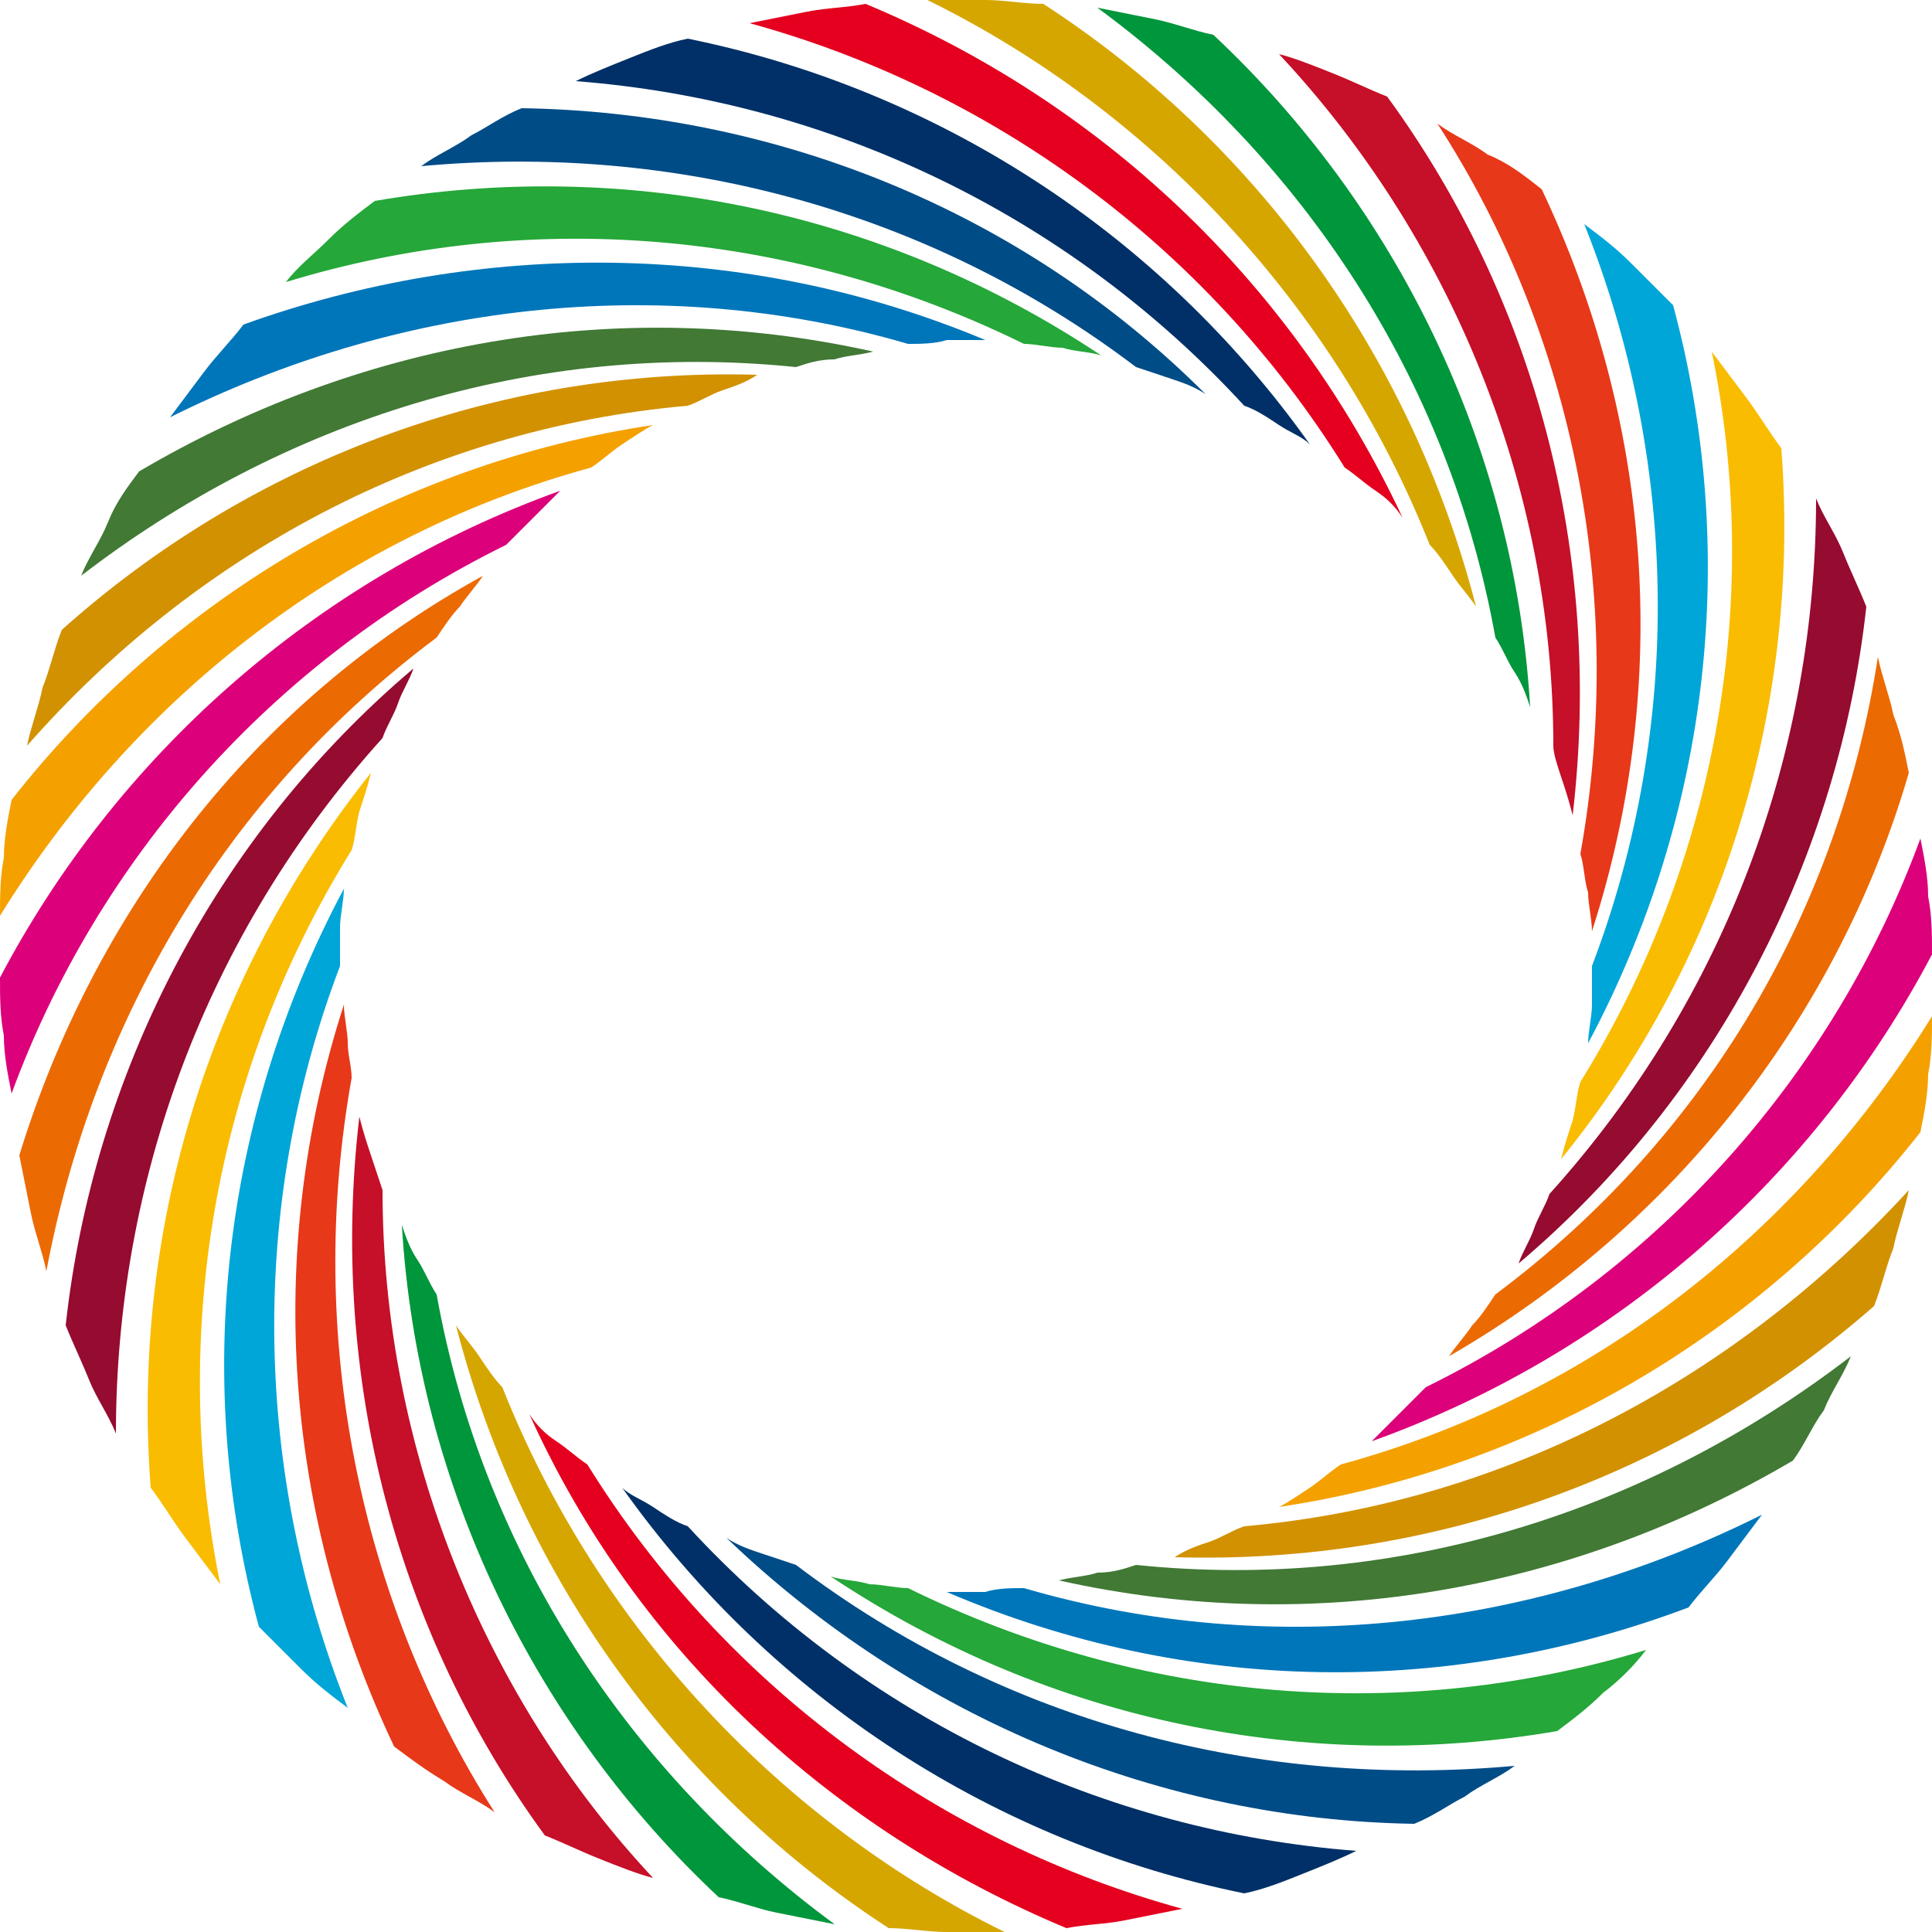 <?xml version="1.0" encoding="utf-8"?>
<!-- Generator: Adobe Illustrator 25.4.1, SVG Export Plug-In . SVG Version: 6.00 Build 0)  -->
<svg version="1.1" xmlns="http://www.w3.org/2000/svg" xmlns:xlink="http://www.w3.org/1999/xlink" x="0px" y="0px" viewBox="0 0 50 50" xml:space="preserve">
<style type="text/css">
	.st0{fill:#00963B;}
	.st1{fill:#D6A600;}
	.st2{fill:#E73819;}
	.st3{fill:#C60F28;}
	.st4{fill:#25A739;}
	.st5{fill:#E4001E;}
	.st6{fill:#004C87;}
	.st7{fill:#0076BA;}
	.st8{fill:#003067;}
	.st9{fill:#D29100;}
	.st10{fill:#F4A100;}
	.st11{fill:#DC007A;}
	.st12{fill:#417935;}
	.st13{fill:#F9BC00;}
	.st14{fill:#00A6D8;}
	.st15{fill:#EC6A02;}
	.st16{fill:#960B30;}
</style>
<g>
	<path class="st0" d="M38.7,16.5c0.2,0.3,0.3,0.6,0.5,0.9c0.2,0.3,0.3,0.6,0.4,0.9c-0.4-6.8-3.5-13-8.2-17.4c-0.5-0.1-1-0.3-1.5-0.4
		c-0.5-0.1-1-0.2-1.5-0.3C33.7,4.1,37.5,9.8,38.7,16.5z"/>
	<path class="st1" d="M37,14.1c0.2,0.2,0.4,0.5,0.6,0.8c0.2,0.3,0.4,0.5,0.6,0.8C36.5,9.1,32.4,3.6,27,0.1c-0.5,0-1-0.1-1.5-0.1
		c-0.1,0-0.3,0-0.4,0c-0.4,0-0.7,0-1.1,0C29.7,2.8,34.5,7.8,37,14.1z"/>
	<path class="st2" d="M40.9,22.1c0.1,0.3,0.1,0.7,0.2,1c0,0.3,0.1,0.7,0.1,1c2.1-6.5,1.5-13.3-1.3-19.2C39.4,4.5,39,4.2,38.5,4
		c-0.4-0.3-0.9-0.5-1.3-0.8C40.7,8.6,42.1,15.4,40.9,22.1z"/>
	<path class="st3" d="M40.4,20.1c0.1,0.3,0.2,0.6,0.3,1c0.8-6.8-1-13.4-4.8-18.6c-0.5-0.2-0.9-0.4-1.4-0.6c-0.5-0.2-1-0.4-1.4-0.5
		c4.4,4.7,7.1,11.1,7.1,17.9C40.2,19.5,40.3,19.8,40.4,20.1z"/>
	<path class="st4" d="M26.5,8.9c0.3,0,0.7,0.1,1,0.1c0.3,0.1,0.7,0.1,1,0.2c-5.7-3.8-12.4-5.1-18.8-4c-0.4,0.3-0.8,0.6-1.2,1
		C8.1,6.6,7.7,6.9,7.4,7.3C13.6,5.4,20.4,5.9,26.5,8.9z"/>
	<path class="st5" d="M34.8,12.1c0.3,0.2,0.5,0.4,0.8,0.6c0.3,0.2,0.5,0.4,0.7,0.7C33.4,7.2,28.4,2.6,22.4,0.1
		c-0.5,0.1-1,0.1-1.5,0.2c-0.5,0.1-1,0.2-1.5,0.3C25.6,2.3,31.2,6.3,34.8,12.1z"/>
	<path class="st6" d="M29.4,9.5c0.3,0.1,0.6,0.2,0.9,0.3c0.3,0.1,0.6,0.2,0.9,0.4C26.4,5.4,20,2.9,13.5,2.8
		c-0.5,0.2-0.9,0.5-1.3,0.7c-0.4,0.3-0.9,0.5-1.3,0.8C17.4,3.7,24,5.4,29.4,9.5z"/>
	<path class="st7" d="M23.5,8.9c0.3,0,0.7,0,1-0.1c0.2,0,0.3,0,0.5,0c0.2,0,0.4,0,0.5,0C19.3,6.2,12.4,6.2,6.3,8.4
		C6,8.8,5.6,9.2,5.3,9.6C5,10,4.7,10.4,4.4,10.8C10.2,7.9,17,7,23.5,8.9z"/>
	<path class="st8" d="M32.2,10.5c0.3,0.1,0.6,0.3,0.9,0.5c0.3,0.2,0.6,0.3,0.8,0.5C30,6,24.2,2.3,17.8,1c-0.5,0.1-1,0.3-1.5,0.5
		c-0.5,0.2-1,0.4-1.4,0.6C21.4,2.6,27.6,5.5,32.2,10.5z"/>
	<path class="st9" d="M32.2,39.5c-0.3,0.1-0.6,0.3-0.9,0.4c-0.3,0.1-0.6,0.2-0.9,0.4c6.8,0.2,13.2-2.2,18.1-6.5
		c0.2-0.5,0.3-1,0.5-1.5c0.1-0.5,0.3-1,0.4-1.5C45,35.6,39,38.9,32.2,39.5z"/>
	<path class="st10" d="M34.7,37.9c-0.3,0.2-0.5,0.4-0.8,0.6c-0.3,0.2-0.6,0.4-0.8,0.5c6.7-1,12.6-4.6,16.6-9.7
		c0.1-0.5,0.2-1,0.2-1.5c0.1-0.5,0.1-1,0.1-1.5C46.6,31.8,41.3,36.1,34.7,37.9z"/>
	<path class="st11" d="M36.9,35.9c-0.2,0.2-0.5,0.5-0.7,0.7c-0.2,0.2-0.5,0.5-0.7,0.7C41.9,35,47,30.4,50,24.7c0-0.5,0-1-0.1-1.5
		c0-0.5-0.1-1-0.2-1.5C47.5,27.7,43,32.9,36.9,35.9z"/>
	<path class="st12" d="M29.4,40.5c-0.3,0.1-0.6,0.2-1,0.2c-0.3,0.1-0.6,0.1-1,0.2c6.7,1.5,13.4,0.2,19-3.1c0.3-0.4,0.5-0.9,0.8-1.3
		c0.2-0.5,0.5-0.9,0.7-1.4C42.7,39.1,36.2,41.2,29.4,40.5z"/>
	<path class="st13" d="M40.9,28c-0.1,0.3-0.1,0.6-0.2,1c-0.1,0.3-0.2,0.6-0.3,1c4.3-5.3,6.2-11.9,5.7-18.4c-0.3-0.4-0.6-0.9-0.9-1.3
		c-0.3-0.4-0.6-0.8-0.9-1.2C45.6,15.4,44.5,22.2,40.9,28z"/>
	<path class="st14" d="M41.2,25c0,0.3,0,0.7,0,1c0,0.3-0.1,0.7-0.1,1c3.2-6,3.9-12.8,2.2-19.1c-0.4-0.4-0.7-0.7-1.1-1.1
		c-0.4-0.4-0.8-0.7-1.2-1C43.4,11.8,43.6,18.7,41.2,25z"/>
	<path class="st15" d="M38.7,33.5c-0.2,0.3-0.4,0.6-0.6,0.8c-0.2,0.3-0.4,0.5-0.6,0.8c5.9-3.4,10.1-8.9,11.9-15.1
		c-0.1-0.5-0.2-1-0.4-1.5c-0.1-0.5-0.3-1-0.4-1.5C47.6,23.5,44.2,29.4,38.7,33.5z"/>
	<path class="st16" d="M40.1,30.9c-0.1,0.3-0.3,0.6-0.4,0.9c-0.1,0.3-0.3,0.6-0.4,0.9c5.2-4.4,8.3-10.6,9-17
		c-0.2-0.5-0.4-0.9-0.6-1.4c-0.2-0.5-0.5-0.9-0.7-1.4C47,19.4,44.7,25.8,40.1,30.9z"/>
	<path class="st1" d="M13,35.9c-0.2-0.2-0.4-0.5-0.6-0.8c-0.2-0.3-0.4-0.5-0.6-0.8c1.7,6.6,5.8,12.1,11.2,15.6c0.5,0,1,0.1,1.5,0.1
		c0.1,0,0.3,0,0.4,0c0.4,0,0.7,0,1.1,0C20.3,47.2,15.5,42.2,13,35.9z"/>
	<path class="st3" d="M9.6,29.9c-0.1-0.3-0.2-0.6-0.3-1c-0.8,6.8,1,13.4,4.8,18.6c0.5,0.2,0.9,0.4,1.4,0.6c0.5,0.2,1,0.4,1.4,0.5
		C12.6,44,9.9,37.6,9.9,30.8C9.8,30.5,9.7,30.2,9.6,29.9z"/>
	<path class="st5" d="M15.2,37.9c-0.3-0.2-0.5-0.4-0.8-0.6c-0.3-0.2-0.5-0.4-0.7-0.7c2.8,6.2,7.9,10.8,13.9,13.3
		c0.5-0.1,1-0.1,1.5-0.2c0.5-0.1,1-0.2,1.5-0.3C24.4,47.7,18.8,43.7,15.2,37.9z"/>
	<path class="st4" d="M23.5,41.1c-0.3,0-0.7-0.1-1-0.1c-0.3-0.1-0.7-0.1-1-0.2c5.7,3.8,12.4,5.1,18.8,4c0.4-0.3,0.8-0.6,1.2-1
		c0.4-0.3,0.8-0.7,1.1-1.1C36.4,44.6,29.6,44.1,23.5,41.1z"/>
	<path class="st2" d="M9.1,27.9C9.1,27.6,9,27.3,9,27c0-0.3-0.1-0.7-0.1-1c-2.1,6.5-1.5,13.3,1.3,19.2c0.4,0.3,0.8,0.6,1.3,0.9
		c0.4,0.3,0.9,0.5,1.3,0.8C9.3,41.4,7.9,34.6,9.1,27.9z"/>
	<path class="st7" d="M26.5,41.1c-0.3,0-0.7,0-1,0.1c-0.2,0-0.3,0-0.5,0c-0.2,0-0.4,0-0.5,0c6.3,2.7,13.1,2.7,19.2,0.4
		c0.3-0.4,0.7-0.8,1-1.2c0.3-0.4,0.6-0.8,0.9-1.2C39.8,42.1,33,43,26.5,41.1z"/>
	<path class="st8" d="M17.8,39.5c-0.3-0.1-0.6-0.3-0.9-0.5c-0.3-0.2-0.6-0.3-0.8-0.5C20,44,25.8,47.7,32.2,49c0.5-0.1,1-0.3,1.5-0.5
		c0.5-0.2,1-0.4,1.4-0.6C28.6,47.4,22.4,44.5,17.8,39.5z"/>
	<path class="st6" d="M20.6,40.5c-0.3-0.1-0.6-0.2-0.9-0.3c-0.3-0.1-0.6-0.2-0.9-0.4c4.9,4.7,11.3,7.3,17.8,7.4
		c0.5-0.2,0.9-0.5,1.3-0.7c0.4-0.3,0.9-0.5,1.3-0.8C32.6,46.3,26,44.6,20.6,40.5z"/>
	<path class="st0" d="M11.3,33.5c-0.2-0.3-0.3-0.6-0.5-0.9c-0.2-0.3-0.3-0.6-0.4-0.9c0.4,6.8,3.5,13,8.2,17.4c0.5,0.1,1,0.3,1.5,0.4
		c0.5,0.1,1,0.2,1.5,0.3C16.3,45.9,12.5,40.2,11.3,33.5z"/>
	<path class="st10" d="M15.3,12.1c0.3-0.2,0.5-0.4,0.8-0.6c0.3-0.2,0.6-0.4,0.8-0.5c-6.7,1-12.6,4.6-16.6,9.7
		c-0.1,0.5-0.2,1-0.2,1.5c-0.1,0.5-0.1,1-0.1,1.5C3.4,18.2,8.7,13.9,15.3,12.1z"/>
	<path class="st11" d="M13.1,14.1c0.2-0.2,0.5-0.5,0.7-0.7c0.2-0.2,0.5-0.5,0.7-0.7C8.1,15,3,19.6,0,25.3c0,0.5,0,1,0.1,1.5
		c0,0.5,0.1,1,0.2,1.5C2.5,22.3,7,17.1,13.1,14.1z"/>
	<path class="st12" d="M20.6,9.5c0.3-0.1,0.6-0.2,1-0.2c0.3-0.1,0.6-0.1,1-0.2c-6.7-1.5-13.4-0.2-19,3.1C3.3,12.6,3,13,2.8,13.5
		c-0.2,0.5-0.5,0.9-0.7,1.4C7.3,10.9,13.8,8.8,20.6,9.5z"/>
	<path class="st9" d="M17.8,10.5c0.3-0.1,0.6-0.3,0.9-0.4c0.3-0.1,0.6-0.2,0.9-0.4C12.8,9.5,6.4,12,1.6,16.3c-0.2,0.5-0.3,1-0.5,1.5
		c-0.1,0.5-0.3,1-0.4,1.5C5,14.4,11,11.1,17.8,10.5z"/>
	<path class="st13" d="M9.1,22c0.1-0.3,0.1-0.6,0.2-1c0.1-0.3,0.2-0.6,0.3-1C5.3,25.4,3.4,32,3.9,38.5c0.3,0.4,0.6,0.9,0.9,1.3
		c0.3,0.4,0.6,0.8,0.9,1.2C4.4,34.6,5.5,27.8,9.1,22z"/>
	<path class="st14" d="M8.8,25c0-0.3,0-0.7,0-1c0-0.3,0.1-0.7,0.1-1c-3.2,6-3.9,12.8-2.2,19.1c0.4,0.4,0.7,0.7,1.1,1.1
		c0.4,0.4,0.8,0.7,1.2,1C6.6,38.2,6.4,31.3,8.8,25z"/>
	<path class="st15" d="M11.3,16.5c0.2-0.3,0.4-0.6,0.6-0.8c0.2-0.3,0.4-0.5,0.6-0.8C6.5,18.2,2.4,23.7,0.5,29.9
		c0.1,0.5,0.2,1,0.3,1.5c0.1,0.5,0.3,1,0.4,1.5C2.4,26.5,5.8,20.6,11.3,16.5z"/>
	<path class="st16" d="M9.9,19.1c0.1-0.3,0.3-0.6,0.4-0.9c0.1-0.3,0.3-0.6,0.4-0.9c-5.2,4.4-8.3,10.6-9,17c0.2,0.5,0.4,0.9,0.6,1.4
		c0.2,0.5,0.5,0.9,0.7,1.4C3,30.6,5.3,24.2,9.9,19.1z"/>
</g>
</svg>
